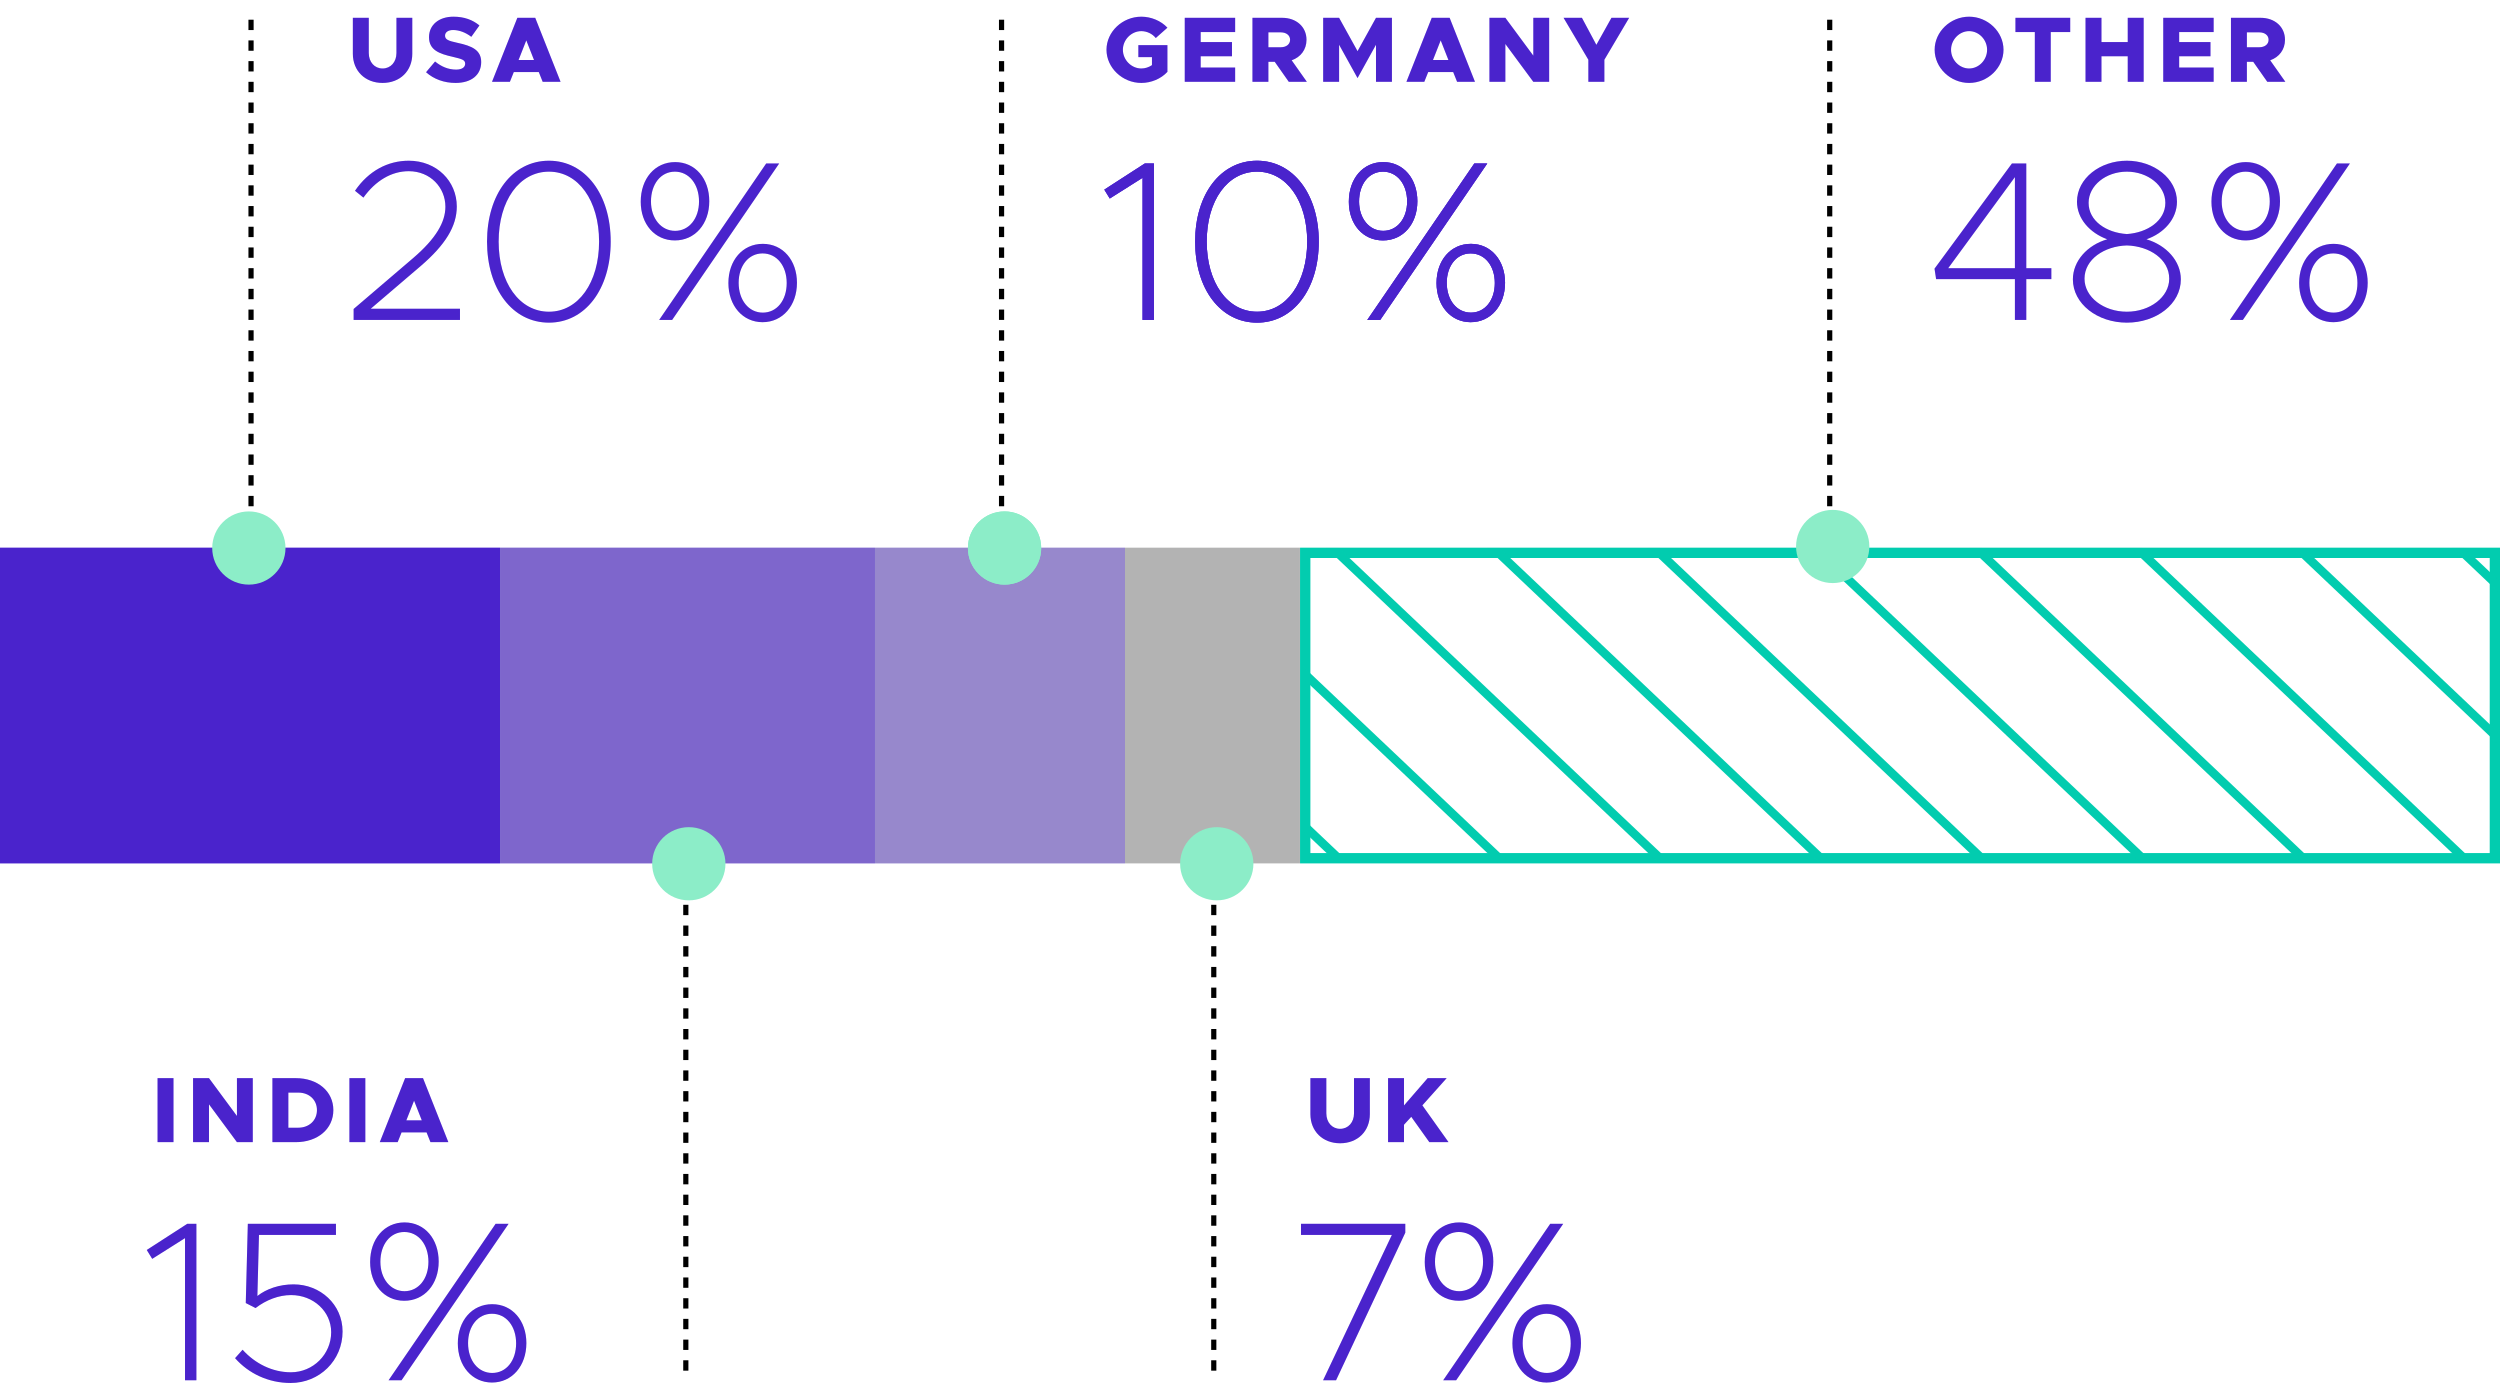 <svg width="483" height="268" viewBox="0 0 483 268" fill="none" xmlns="http://www.w3.org/2000/svg">
<g clip-path="url(#clip0_1610_18754)">
<path d="M252.168 165.807V106.807H482.015V165.807H252.168Z" stroke="#02CCAF" stroke-width="2"/>
<path d="M251.153 105.807H217.349V166.807H251.153V105.807Z" fill="black" fill-opacity="0.3"/>
<path d="M217.349 105.807H169.048V166.807H217.349V105.807Z" fill="#5C2CFF" fill-opacity="0.4"/>
<path d="M217.349 105.807H169.048V166.807H217.349V105.807Z" fill="black" fill-opacity="0.2"/>
<path d="M169.048 105.807H96.603V166.807H169.048V105.807Z" fill="#5C2CFF" fill-opacity="0.6"/>
<path d="M169.048 105.807H96.603V166.807H169.048V105.807Z" fill="black" fill-opacity="0.2"/>
<path d="M96.603 105.807H0V166.807H96.603V105.807Z" fill="#5C2CFF"/>
<path d="M96.603 105.807H0V166.807H96.603V105.807Z" fill="black" fill-opacity="0.2"/>
<mask id="mask0_1610_18754" style="mask-type:alpha" maskUnits="userSpaceOnUse" x="252" y="106" width="231" height="61">
<path d="M482.275 106.633H252V166.008H482.275V106.633Z" fill="#02CCAF"/>
</mask>
<g mask="url(#mask0_1610_18754)">
<path fill-rule="evenodd" clip-rule="evenodd" d="M789.523 993.91L-159.756 94.396L-158.536 93.239L790.743 992.753L789.523 993.91Z" fill="#02CCAF"/>
<path fill-rule="evenodd" clip-rule="evenodd" d="M292.447 993.91L-656.832 94.396L-655.612 93.239L293.667 992.753L292.447 993.91Z" fill="#02CCAF"/>
<path fill-rule="evenodd" clip-rule="evenodd" d="M1286.6 993.91L337.321 94.396L338.542 93.239L1287.82 992.753L1286.6 993.91Z" fill="#02CCAF"/>
<path fill-rule="evenodd" clip-rule="evenodd" d="M1038.06 993.91L88.784 94.396L90.004 93.239L1039.28 992.753L1038.06 993.91Z" fill="#02CCAF"/>
<path fill-rule="evenodd" clip-rule="evenodd" d="M540.984 993.91L-408.295 94.396L-407.074 93.239L542.205 992.754L540.984 993.91Z" fill="#02CCAF"/>
<path fill-rule="evenodd" clip-rule="evenodd" d="M913.793 993.91L-35.486 94.396L-34.266 93.239L915.014 992.753L913.793 993.91Z" fill="#02CCAF"/>
<path fill-rule="evenodd" clip-rule="evenodd" d="M416.716 993.91L-532.563 94.396L-531.343 93.239L417.936 992.754L416.716 993.91Z" fill="#02CCAF"/>
<path fill-rule="evenodd" clip-rule="evenodd" d="M1410.87 993.91L461.59 94.396L462.811 93.239L1412.09 992.753L1410.87 993.91Z" fill="#02CCAF"/>
<path fill-rule="evenodd" clip-rule="evenodd" d="M1162.33 993.91L213.051 94.396L214.272 93.239L1163.55 992.754L1162.33 993.91Z" fill="#02CCAF"/>
<path fill-rule="evenodd" clip-rule="evenodd" d="M665.254 993.91L-284.025 94.396L-282.804 93.239L666.475 992.753L665.254 993.91Z" fill="#02CCAF"/>
<path fill-rule="evenodd" clip-rule="evenodd" d="M851.66 993.91L-97.62 94.396L-96.399 93.239L852.88 992.753L851.66 993.91Z" fill="#02CCAF"/>
<path fill-rule="evenodd" clip-rule="evenodd" d="M354.581 993.91L-594.698 94.396L-593.478 93.239L355.801 992.754L354.581 993.91Z" fill="#02CCAF"/>
<path fill-rule="evenodd" clip-rule="evenodd" d="M1348.73 993.91L399.455 94.396L400.676 93.239L1349.95 992.753L1348.73 993.91Z" fill="#02CCAF"/>
<path fill-rule="evenodd" clip-rule="evenodd" d="M1100.2 993.91L150.918 94.396L152.138 93.239L1101.42 992.753L1100.2 993.91Z" fill="#02CCAF"/>
<path fill-rule="evenodd" clip-rule="evenodd" d="M603.119 993.91L-346.16 94.396L-344.939 93.239L604.34 992.753L603.119 993.91Z" fill="#02CCAF"/>
<path fill-rule="evenodd" clip-rule="evenodd" d="M975.927 993.91L26.648 94.396L27.868 93.239L977.147 992.753L975.927 993.91Z" fill="#02CCAF"/>
<path fill-rule="evenodd" clip-rule="evenodd" d="M478.851 993.91L-470.428 94.396L-469.208 93.239L480.071 992.753L478.851 993.91Z" fill="#02CCAF"/>
<path fill-rule="evenodd" clip-rule="evenodd" d="M1224.47 993.91L275.186 94.396L276.407 93.239L1225.69 992.753L1224.47 993.91Z" fill="#02CCAF"/>
<path fill-rule="evenodd" clip-rule="evenodd" d="M727.389 993.91L-221.89 94.396L-220.669 93.239L728.61 992.753L727.389 993.91Z" fill="#02CCAF"/>
<path fill-rule="evenodd" clip-rule="evenodd" d="M820.591 993.91L-128.688 94.396L-127.467 93.239L821.812 992.753L820.591 993.91Z" fill="#02CCAF"/>
<path fill-rule="evenodd" clip-rule="evenodd" d="M323.514 993.91L-625.765 94.396L-624.545 93.239L324.734 992.753L323.514 993.91Z" fill="#02CCAF"/>
<path fill-rule="evenodd" clip-rule="evenodd" d="M1317.67 993.91L368.388 94.396L369.609 93.239L1318.89 992.754L1317.67 993.91Z" fill="#02CCAF"/>
<path fill-rule="evenodd" clip-rule="evenodd" d="M1069.13 993.91L119.85 94.396L121.07 93.239L1070.35 992.753L1069.13 993.91Z" fill="#02CCAF"/>
<path fill-rule="evenodd" clip-rule="evenodd" d="M572.053 993.91L-377.227 94.396L-376.006 93.239L573.273 992.754L572.053 993.91Z" fill="#02CCAF"/>
<path fill-rule="evenodd" clip-rule="evenodd" d="M944.862 993.91L-4.418 94.396L-3.197 93.239L946.082 992.753L944.862 993.91Z" fill="#02CCAF"/>
<path fill-rule="evenodd" clip-rule="evenodd" d="M447.783 993.91L-501.497 94.396L-500.276 93.239L449.003 992.753L447.783 993.91Z" fill="#02CCAF"/>
<path fill-rule="evenodd" clip-rule="evenodd" d="M1193.4 993.91L244.12 94.396L245.34 93.239L1194.62 992.754L1193.4 993.91Z" fill="#02CCAF"/>
<path fill-rule="evenodd" clip-rule="evenodd" d="M696.321 993.91L-252.958 94.396L-251.737 93.239L697.542 992.753L696.321 993.91Z" fill="#02CCAF"/>
<path fill-rule="evenodd" clip-rule="evenodd" d="M882.725 993.91L-66.554 94.396L-65.334 93.239L883.945 992.754L882.725 993.91Z" fill="#02CCAF"/>
<path fill-rule="evenodd" clip-rule="evenodd" d="M385.649 993.91L-563.63 94.396L-562.41 93.239L386.869 992.754L385.649 993.91Z" fill="#02CCAF"/>
<path fill-rule="evenodd" clip-rule="evenodd" d="M1379.8 993.91L430.523 94.396L431.744 93.239L1381.02 992.753L1379.8 993.91Z" fill="#02CCAF"/>
<path fill-rule="evenodd" clip-rule="evenodd" d="M1131.27 993.91L181.986 94.396L183.206 93.239L1132.49 992.753L1131.27 993.91Z" fill="#02CCAF"/>
<path fill-rule="evenodd" clip-rule="evenodd" d="M634.186 993.91L-315.093 94.396L-313.872 93.239L635.407 992.753L634.186 993.91Z" fill="#02CCAF"/>
<path fill-rule="evenodd" clip-rule="evenodd" d="M1006.99 993.91L57.716 94.396L58.936 93.239L1008.22 992.754L1006.99 993.91Z" fill="#02CCAF"/>
<path fill-rule="evenodd" clip-rule="evenodd" d="M509.917 993.91L-439.362 94.396L-438.141 93.239L511.138 992.754L509.917 993.91Z" fill="#02CCAF"/>
<path fill-rule="evenodd" clip-rule="evenodd" d="M261.379 993.91L-687.9 94.396L-686.68 93.239L262.599 992.754L261.379 993.91Z" fill="#02CCAF"/>
<path fill-rule="evenodd" clip-rule="evenodd" d="M1255.53 993.91L306.253 94.396L307.474 93.239L1256.75 992.753L1255.53 993.91Z" fill="#02CCAF"/>
<path fill-rule="evenodd" clip-rule="evenodd" d="M758.458 993.91L-190.821 94.396L-189.601 93.239L759.678 992.753L758.458 993.91Z" fill="#02CCAF"/>
</g>
</g>
<path d="M68.32 61.807H88.868V59.651H71.62L81.3 51.379C86.052 47.287 88.252 43.723 88.252 39.895C88.252 35.011 84.38 31.051 78.968 31.051C74.964 31.051 71.224 32.987 68.584 36.859L70.212 38.179C72.544 34.923 75.624 33.075 78.968 33.075C83.148 33.075 86.052 36.243 86.052 39.939C86.052 42.931 84.204 46.099 79.848 49.839L68.32 59.695V61.807ZM106.062 62.335C113.058 62.335 117.986 55.867 117.986 46.671C117.986 37.519 113.058 31.051 106.062 31.051C99.022 31.051 94.094 37.519 94.094 46.671C94.094 55.867 99.022 62.335 106.062 62.335ZM106.062 60.223C100.342 60.223 96.338 54.591 96.338 46.671C96.338 38.751 100.342 33.163 106.062 33.163C111.738 33.163 115.742 38.751 115.742 46.671C115.742 54.591 111.738 60.223 106.062 60.223ZM130.388 46.451C134.26 46.451 137.032 43.283 137.032 38.883C137.032 34.527 134.348 31.315 130.432 31.315C126.516 31.315 123.788 34.527 123.788 38.971C123.788 43.283 126.472 46.451 130.388 46.451ZM127.352 61.807H129.86L150.54 31.579H148.032L127.352 61.807ZM130.432 44.603C127.748 44.603 125.768 42.227 125.768 38.927C125.768 35.583 127.66 33.163 130.388 33.163C133.116 33.163 135.052 35.583 135.052 38.927C135.052 42.227 133.116 44.603 130.432 44.603ZM147.328 62.247C151.2 62.247 153.972 59.035 153.972 54.635C153.972 50.323 151.288 47.111 147.372 47.111C143.456 47.111 140.728 50.323 140.728 54.679C140.728 59.079 143.5 62.247 147.328 62.247ZM147.372 60.399C144.644 60.399 142.708 57.979 142.708 54.635C142.708 51.379 144.6 48.959 147.328 48.959C150.056 48.959 151.992 51.335 151.992 54.679C151.992 58.023 150.1 60.399 147.372 60.399Z" fill="#5C2CFF"/>
<path d="M68.32 61.807H88.868V59.651H71.62L81.3 51.379C86.052 47.287 88.252 43.723 88.252 39.895C88.252 35.011 84.38 31.051 78.968 31.051C74.964 31.051 71.224 32.987 68.584 36.859L70.212 38.179C72.544 34.923 75.624 33.075 78.968 33.075C83.148 33.075 86.052 36.243 86.052 39.939C86.052 42.931 84.204 46.099 79.848 49.839L68.32 59.695V61.807ZM106.062 62.335C113.058 62.335 117.986 55.867 117.986 46.671C117.986 37.519 113.058 31.051 106.062 31.051C99.022 31.051 94.094 37.519 94.094 46.671C94.094 55.867 99.022 62.335 106.062 62.335ZM106.062 60.223C100.342 60.223 96.338 54.591 96.338 46.671C96.338 38.751 100.342 33.163 106.062 33.163C111.738 33.163 115.742 38.751 115.742 46.671C115.742 54.591 111.738 60.223 106.062 60.223ZM130.388 46.451C134.26 46.451 137.032 43.283 137.032 38.883C137.032 34.527 134.348 31.315 130.432 31.315C126.516 31.315 123.788 34.527 123.788 38.971C123.788 43.283 126.472 46.451 130.388 46.451ZM127.352 61.807H129.86L150.54 31.579H148.032L127.352 61.807ZM130.432 44.603C127.748 44.603 125.768 42.227 125.768 38.927C125.768 35.583 127.66 33.163 130.388 33.163C133.116 33.163 135.052 35.583 135.052 38.927C135.052 42.227 133.116 44.603 130.432 44.603ZM147.328 62.247C151.2 62.247 153.972 59.035 153.972 54.635C153.972 50.323 151.288 47.111 147.372 47.111C143.456 47.111 140.728 50.323 140.728 54.679C140.728 59.079 143.5 62.247 147.328 62.247ZM147.372 60.399C144.644 60.399 142.708 57.979 142.708 54.635C142.708 51.379 144.6 48.959 147.328 48.959C150.056 48.959 151.992 51.335 151.992 54.679C151.992 58.023 150.1 60.399 147.372 60.399Z" fill="black" fill-opacity="0.2"/>
<path d="M220.744 61.807H222.944V31.579H221.184L213.352 36.639L214.408 38.355L220.744 34.351V61.807ZM242.867 62.335C249.863 62.335 254.791 55.867 254.791 46.671C254.791 37.519 249.863 31.051 242.867 31.051C235.827 31.051 230.899 37.519 230.899 46.671C230.899 55.867 235.827 62.335 242.867 62.335ZM242.867 60.223C237.147 60.223 233.143 54.591 233.143 46.671C233.143 38.751 237.147 33.163 242.867 33.163C248.543 33.163 252.547 38.751 252.547 46.671C252.547 54.591 248.543 60.223 242.867 60.223ZM267.193 46.451C271.065 46.451 273.837 43.283 273.837 38.883C273.837 34.527 271.153 31.315 267.237 31.315C263.321 31.315 260.593 34.527 260.593 38.971C260.593 43.283 263.277 46.451 267.193 46.451ZM264.157 61.807H266.665L287.345 31.579H284.837L264.157 61.807ZM267.237 44.603C264.553 44.603 262.573 42.227 262.573 38.927C262.573 35.583 264.465 33.163 267.193 33.163C269.921 33.163 271.857 35.583 271.857 38.927C271.857 42.227 269.921 44.603 267.237 44.603ZM284.133 62.247C288.005 62.247 290.777 59.035 290.777 54.635C290.777 50.323 288.093 47.111 284.177 47.111C280.261 47.111 277.533 50.323 277.533 54.679C277.533 59.079 280.305 62.247 284.133 62.247ZM284.177 60.399C281.449 60.399 279.513 57.979 279.513 54.635C279.513 51.379 281.405 48.959 284.133 48.959C286.861 48.959 288.797 51.335 288.797 54.679C288.797 58.023 286.905 60.399 284.177 60.399Z" fill="#5C2CFF"/>
<path d="M220.744 61.807H222.944V31.579H221.184L213.352 36.639L214.408 38.355L220.744 34.351V61.807ZM242.867 62.335C249.863 62.335 254.791 55.867 254.791 46.671C254.791 37.519 249.863 31.051 242.867 31.051C235.827 31.051 230.899 37.519 230.899 46.671C230.899 55.867 235.827 62.335 242.867 62.335ZM242.867 60.223C237.147 60.223 233.143 54.591 233.143 46.671C233.143 38.751 237.147 33.163 242.867 33.163C248.543 33.163 252.547 38.751 252.547 46.671C252.547 54.591 248.543 60.223 242.867 60.223ZM267.193 46.451C271.065 46.451 273.837 43.283 273.837 38.883C273.837 34.527 271.153 31.315 267.237 31.315C263.321 31.315 260.593 34.527 260.593 38.971C260.593 43.283 263.277 46.451 267.193 46.451ZM264.157 61.807H266.665L287.345 31.579H284.837L264.157 61.807ZM267.237 44.603C264.553 44.603 262.573 42.227 262.573 38.927C262.573 35.583 264.465 33.163 267.193 33.163C269.921 33.163 271.857 35.583 271.857 38.927C271.857 42.227 269.921 44.603 267.237 44.603ZM284.133 62.247C288.005 62.247 290.777 59.035 290.777 54.635C290.777 50.323 288.093 47.111 284.177 47.111C280.261 47.111 277.533 50.323 277.533 54.679C277.533 59.079 280.305 62.247 284.133 62.247ZM284.177 60.399C281.449 60.399 279.513 57.979 279.513 54.635C279.513 51.379 281.405 48.959 284.133 48.959C286.861 48.959 288.797 51.335 288.797 54.679C288.797 58.023 286.905 60.399 284.177 60.399Z" fill="black" fill-opacity="0.2"/>
<path d="M220.744 61.807H222.944V31.579H221.184L213.352 36.639L214.408 38.355L220.744 34.351V61.807ZM242.867 62.335C249.863 62.335 254.791 55.867 254.791 46.671C254.791 37.519 249.863 31.051 242.867 31.051C235.827 31.051 230.899 37.519 230.899 46.671C230.899 55.867 235.827 62.335 242.867 62.335ZM242.867 60.223C237.147 60.223 233.143 54.591 233.143 46.671C233.143 38.751 237.147 33.163 242.867 33.163C248.543 33.163 252.547 38.751 252.547 46.671C252.547 54.591 248.543 60.223 242.867 60.223ZM267.193 46.451C271.065 46.451 273.837 43.283 273.837 38.883C273.837 34.527 271.153 31.315 267.237 31.315C263.321 31.315 260.593 34.527 260.593 38.971C260.593 43.283 263.277 46.451 267.193 46.451ZM264.157 61.807H266.665L287.345 31.579H284.837L264.157 61.807ZM267.237 44.603C264.553 44.603 262.573 42.227 262.573 38.927C262.573 35.583 264.465 33.163 267.193 33.163C269.921 33.163 271.857 35.583 271.857 38.927C271.857 42.227 269.921 44.603 267.237 44.603ZM284.133 62.247C288.005 62.247 290.777 59.035 290.777 54.635C290.777 50.323 288.093 47.111 284.177 47.111C280.261 47.111 277.533 50.323 277.533 54.679C277.533 59.079 280.305 62.247 284.133 62.247ZM284.177 60.399C281.449 60.399 279.513 57.979 279.513 54.635C279.513 51.379 281.405 48.959 284.133 48.959C286.861 48.959 288.797 51.335 288.797 54.679C288.797 58.023 286.905 60.399 284.177 60.399Z" fill="#5C2CFF"/>
<path d="M220.744 61.807H222.944V31.579H221.184L213.352 36.639L214.408 38.355L220.744 34.351V61.807ZM242.867 62.335C249.863 62.335 254.791 55.867 254.791 46.671C254.791 37.519 249.863 31.051 242.867 31.051C235.827 31.051 230.899 37.519 230.899 46.671C230.899 55.867 235.827 62.335 242.867 62.335ZM242.867 60.223C237.147 60.223 233.143 54.591 233.143 46.671C233.143 38.751 237.147 33.163 242.867 33.163C248.543 33.163 252.547 38.751 252.547 46.671C252.547 54.591 248.543 60.223 242.867 60.223ZM267.193 46.451C271.065 46.451 273.837 43.283 273.837 38.883C273.837 34.527 271.153 31.315 267.237 31.315C263.321 31.315 260.593 34.527 260.593 38.971C260.593 43.283 263.277 46.451 267.193 46.451ZM264.157 61.807H266.665L287.345 31.579H284.837L264.157 61.807ZM267.237 44.603C264.553 44.603 262.573 42.227 262.573 38.927C262.573 35.583 264.465 33.163 267.193 33.163C269.921 33.163 271.857 35.583 271.857 38.927C271.857 42.227 269.921 44.603 267.237 44.603ZM284.133 62.247C288.005 62.247 290.777 59.035 290.777 54.635C290.777 50.323 288.093 47.111 284.177 47.111C280.261 47.111 277.533 50.323 277.533 54.679C277.533 59.079 280.305 62.247 284.133 62.247ZM284.177 60.399C281.449 60.399 279.513 57.979 279.513 54.635C279.513 51.379 281.405 48.959 284.133 48.959C286.861 48.959 288.797 51.335 288.797 54.679C288.797 58.023 286.905 60.399 284.177 60.399Z" fill="black" fill-opacity="0.2"/>
<path d="M389.28 61.807H391.48V53.931H396.32V51.819H391.48V31.579H388.708L373.748 51.907L374.056 53.931H389.28V61.807ZM376.388 51.819L389.28 34.219V51.819H376.388ZM410.91 62.335C416.63 62.335 421.338 58.727 421.338 53.975C421.338 50.411 418.522 47.375 414.694 46.231C418.038 45.087 420.59 42.315 420.59 38.971C420.59 34.483 416.102 31.051 410.91 31.051C405.762 31.051 401.274 34.439 401.274 38.971C401.274 42.227 403.738 44.999 407.126 46.231C403.298 47.331 400.482 50.411 400.482 53.975C400.482 58.683 405.19 62.335 410.91 62.335ZM410.91 45.219C406.906 44.955 403.518 42.667 403.518 39.191C403.518 35.847 406.862 33.163 410.91 33.163C414.958 33.163 418.346 35.847 418.346 39.191C418.346 42.623 414.914 44.955 410.91 45.219ZM410.91 60.223C406.422 60.223 402.726 57.407 402.726 53.843C402.726 50.103 406.554 47.551 410.91 47.419C415.31 47.551 419.094 50.103 419.094 53.843C419.094 57.407 415.354 60.223 410.91 60.223ZM433.853 46.451C437.725 46.451 440.497 43.283 440.497 38.883C440.497 34.527 437.813 31.315 433.897 31.315C429.981 31.315 427.253 34.527 427.253 38.971C427.253 43.283 429.937 46.451 433.853 46.451ZM430.817 61.807H433.325L454.005 31.579H451.497L430.817 61.807ZM433.897 44.603C431.213 44.603 429.233 42.227 429.233 38.927C429.233 35.583 431.125 33.163 433.853 33.163C436.581 33.163 438.517 35.583 438.517 38.927C438.517 42.227 436.581 44.603 433.897 44.603ZM450.793 62.247C454.665 62.247 457.437 59.035 457.437 54.635C457.437 50.323 454.753 47.111 450.837 47.111C446.921 47.111 444.193 50.323 444.193 54.679C444.193 59.079 446.965 62.247 450.793 62.247ZM450.837 60.399C448.109 60.399 446.173 57.979 446.173 54.635C446.173 51.379 448.065 48.959 450.793 48.959C453.521 48.959 455.457 51.335 455.457 54.679C455.457 58.023 453.565 60.399 450.837 60.399Z" fill="#5C2CFF"/>
<path d="M389.28 61.807H391.48V53.931H396.32V51.819H391.48V31.579H388.708L373.748 51.907L374.056 53.931H389.28V61.807ZM376.388 51.819L389.28 34.219V51.819H376.388ZM410.91 62.335C416.63 62.335 421.338 58.727 421.338 53.975C421.338 50.411 418.522 47.375 414.694 46.231C418.038 45.087 420.59 42.315 420.59 38.971C420.59 34.483 416.102 31.051 410.91 31.051C405.762 31.051 401.274 34.439 401.274 38.971C401.274 42.227 403.738 44.999 407.126 46.231C403.298 47.331 400.482 50.411 400.482 53.975C400.482 58.683 405.19 62.335 410.91 62.335ZM410.91 45.219C406.906 44.955 403.518 42.667 403.518 39.191C403.518 35.847 406.862 33.163 410.91 33.163C414.958 33.163 418.346 35.847 418.346 39.191C418.346 42.623 414.914 44.955 410.91 45.219ZM410.91 60.223C406.422 60.223 402.726 57.407 402.726 53.843C402.726 50.103 406.554 47.551 410.91 47.419C415.31 47.551 419.094 50.103 419.094 53.843C419.094 57.407 415.354 60.223 410.91 60.223ZM433.853 46.451C437.725 46.451 440.497 43.283 440.497 38.883C440.497 34.527 437.813 31.315 433.897 31.315C429.981 31.315 427.253 34.527 427.253 38.971C427.253 43.283 429.937 46.451 433.853 46.451ZM430.817 61.807H433.325L454.005 31.579H451.497L430.817 61.807ZM433.897 44.603C431.213 44.603 429.233 42.227 429.233 38.927C429.233 35.583 431.125 33.163 433.853 33.163C436.581 33.163 438.517 35.583 438.517 38.927C438.517 42.227 436.581 44.603 433.897 44.603ZM450.793 62.247C454.665 62.247 457.437 59.035 457.437 54.635C457.437 50.323 454.753 47.111 450.837 47.111C446.921 47.111 444.193 50.323 444.193 54.679C444.193 59.079 446.965 62.247 450.793 62.247ZM450.837 60.399C448.109 60.399 446.173 57.979 446.173 54.635C446.173 51.379 448.065 48.959 450.793 48.959C453.521 48.959 455.457 51.335 455.457 54.679C455.457 58.023 453.565 60.399 450.837 60.399Z" fill="black" fill-opacity="0.2"/>
<path d="M35.744 266.664H37.944V236.436H36.184L28.352 241.496L29.408 243.212L35.744 239.208V266.664ZM56.151 267.192C61.739 267.192 66.183 262.836 66.183 257.248C66.183 252.012 61.871 248.14 56.723 248.14C53.951 248.14 51.443 249.02 49.727 250.384L50.035 238.592H64.907V236.436H47.879L47.483 251.748L49.375 252.716C51.443 251.132 53.863 250.208 56.239 250.208C60.551 250.208 63.983 253.376 63.983 257.38C63.983 261.648 60.507 265.124 56.195 265.124C52.631 265.124 49.287 263.452 46.867 260.768L45.415 262.396C48.011 265.344 51.839 267.192 56.151 267.192ZM78.111 251.308C81.983 251.308 84.754 248.14 84.754 243.74C84.754 239.384 82.07 236.172 78.154 236.172C74.239 236.172 71.51 239.384 71.51 243.828C71.51 248.14 74.195 251.308 78.111 251.308ZM75.075 266.664H77.582L98.263 236.436H95.754L75.075 266.664ZM78.154 249.46C75.471 249.46 73.49 247.084 73.49 243.784C73.49 240.44 75.382 238.02 78.111 238.02C80.838 238.02 82.775 240.44 82.775 243.784C82.775 247.084 80.838 249.46 78.154 249.46ZM95.05 267.104C98.922 267.104 101.695 263.892 101.695 259.492C101.695 255.18 99.01 251.968 95.094 251.968C91.178 251.968 88.451 255.18 88.451 259.536C88.451 263.936 91.222 267.104 95.05 267.104ZM95.094 265.256C92.367 265.256 90.43 262.836 90.43 259.492C90.43 256.236 92.323 253.816 95.05 253.816C97.778 253.816 99.715 256.192 99.715 259.536C99.715 262.88 97.823 265.256 95.094 265.256Z" fill="#5C2CFF"/>
<path d="M35.744 266.664H37.944V236.436H36.184L28.352 241.496L29.408 243.212L35.744 239.208V266.664ZM56.151 267.192C61.739 267.192 66.183 262.836 66.183 257.248C66.183 252.012 61.871 248.14 56.723 248.14C53.951 248.14 51.443 249.02 49.727 250.384L50.035 238.592H64.907V236.436H47.879L47.483 251.748L49.375 252.716C51.443 251.132 53.863 250.208 56.239 250.208C60.551 250.208 63.983 253.376 63.983 257.38C63.983 261.648 60.507 265.124 56.195 265.124C52.631 265.124 49.287 263.452 46.867 260.768L45.415 262.396C48.011 265.344 51.839 267.192 56.151 267.192ZM78.111 251.308C81.983 251.308 84.754 248.14 84.754 243.74C84.754 239.384 82.07 236.172 78.154 236.172C74.239 236.172 71.51 239.384 71.51 243.828C71.51 248.14 74.195 251.308 78.111 251.308ZM75.075 266.664H77.582L98.263 236.436H95.754L75.075 266.664ZM78.154 249.46C75.471 249.46 73.49 247.084 73.49 243.784C73.49 240.44 75.382 238.02 78.111 238.02C80.838 238.02 82.775 240.44 82.775 243.784C82.775 247.084 80.838 249.46 78.154 249.46ZM95.05 267.104C98.922 267.104 101.695 263.892 101.695 259.492C101.695 255.18 99.01 251.968 95.094 251.968C91.178 251.968 88.451 255.18 88.451 259.536C88.451 263.936 91.222 267.104 95.05 267.104ZM95.094 265.256C92.367 265.256 90.43 262.836 90.43 259.492C90.43 256.236 92.323 253.816 95.05 253.816C97.778 253.816 99.715 256.192 99.715 259.536C99.715 262.88 97.823 265.256 95.094 265.256Z" fill="black" fill-opacity="0.2"/>
<path d="M255.62 266.664H258.128L271.504 238.152V236.436H251.352V238.592H268.908L255.62 266.664ZM281.861 251.308C285.733 251.308 288.505 248.14 288.505 243.74C288.505 239.384 285.821 236.172 281.905 236.172C277.989 236.172 275.261 239.384 275.261 243.828C275.261 248.14 277.945 251.308 281.861 251.308ZM278.825 266.664H281.333L302.013 236.436H299.505L278.825 266.664ZM281.905 249.46C279.221 249.46 277.241 247.084 277.241 243.784C277.241 240.44 279.133 238.02 281.861 238.02C284.589 238.02 286.525 240.44 286.525 243.784C286.525 247.084 284.589 249.46 281.905 249.46ZM298.801 267.104C302.673 267.104 305.445 263.892 305.445 259.492C305.445 255.18 302.761 251.968 298.845 251.968C294.928 251.968 292.201 255.18 292.201 259.536C292.201 263.936 294.973 267.104 298.801 267.104ZM298.845 265.256C296.117 265.256 294.181 262.836 294.181 259.492C294.181 256.236 296.073 253.816 298.801 253.816C301.529 253.816 303.465 256.192 303.465 259.536C303.465 262.88 301.573 265.256 298.845 265.256Z" fill="#5C2CFF"/>
<path d="M255.62 266.664H258.128L271.504 238.152V236.436H251.352V238.592H268.908L255.62 266.664ZM281.861 251.308C285.733 251.308 288.505 248.14 288.505 243.74C288.505 239.384 285.821 236.172 281.905 236.172C277.989 236.172 275.261 239.384 275.261 243.828C275.261 248.14 277.945 251.308 281.861 251.308ZM278.825 266.664H281.333L302.013 236.436H299.505L278.825 266.664ZM281.905 249.46C279.221 249.46 277.241 247.084 277.241 243.784C277.241 240.44 279.133 238.02 281.861 238.02C284.589 238.02 286.525 240.44 286.525 243.784C286.525 247.084 284.589 249.46 281.905 249.46ZM298.801 267.104C302.673 267.104 305.445 263.892 305.445 259.492C305.445 255.18 302.761 251.968 298.845 251.968C294.928 251.968 292.201 255.18 292.201 259.536C292.201 263.936 294.973 267.104 298.801 267.104ZM298.845 265.256C296.117 265.256 294.181 262.836 294.181 259.492C294.181 256.236 296.073 253.816 298.801 253.816C301.529 253.816 303.465 256.192 303.465 259.536C303.465 262.88 301.573 265.256 298.845 265.256Z" fill="black" fill-opacity="0.2"/>
<path d="M73.912 16.023C77.296 16.023 79.654 13.701 79.654 10.389V3.441H76.594V10.245C76.594 11.991 75.478 13.233 73.912 13.233C72.364 13.233 71.248 11.991 71.248 10.245V3.441H68.17V10.389C68.17 13.701 70.546 16.023 73.912 16.023ZM88.016 16.023C91.076 16.023 92.966 14.475 92.966 11.991C92.966 9.669 91.184 8.877 88.412 8.283C86.576 7.887 85.982 7.635 85.982 6.879C85.982 6.267 86.54 5.799 87.53 5.799C88.682 5.799 89.924 6.249 91.058 7.113L92.624 4.917C91.31 3.837 89.69 3.225 87.602 3.225C84.794 3.225 82.886 4.809 82.886 7.185C82.886 9.669 84.848 10.389 87.494 10.983C89.294 11.415 89.87 11.577 89.87 12.315C89.87 12.981 89.276 13.449 88.124 13.449C86.612 13.449 85.262 12.873 84.056 11.883L82.31 13.953C83.822 15.303 85.82 16.023 88.016 16.023ZM104.847 15.807H108.303L103.407 3.441H99.951L95.055 15.807H98.511L99.267 13.917H104.091L104.847 15.807ZM100.185 11.595L101.679 7.797L103.173 11.595H100.185Z" fill="#5C2CFF"/>
<path d="M73.912 16.023C77.296 16.023 79.654 13.701 79.654 10.389V3.441H76.594V10.245C76.594 11.991 75.478 13.233 73.912 13.233C72.364 13.233 71.248 11.991 71.248 10.245V3.441H68.17V10.389C68.17 13.701 70.546 16.023 73.912 16.023ZM88.016 16.023C91.076 16.023 92.966 14.475 92.966 11.991C92.966 9.669 91.184 8.877 88.412 8.283C86.576 7.887 85.982 7.635 85.982 6.879C85.982 6.267 86.54 5.799 87.53 5.799C88.682 5.799 89.924 6.249 91.058 7.113L92.624 4.917C91.31 3.837 89.69 3.225 87.602 3.225C84.794 3.225 82.886 4.809 82.886 7.185C82.886 9.669 84.848 10.389 87.494 10.983C89.294 11.415 89.87 11.577 89.87 12.315C89.87 12.981 89.276 13.449 88.124 13.449C86.612 13.449 85.262 12.873 84.056 11.883L82.31 13.953C83.822 15.303 85.82 16.023 88.016 16.023ZM104.847 15.807H108.303L103.407 3.441H99.951L95.055 15.807H98.511L99.267 13.917H104.091L104.847 15.807ZM100.185 11.595L101.679 7.797L103.173 11.595H100.185Z" fill="black" fill-opacity="0.2"/>
<path d="M219.93 11.037H222.558V12.585C221.946 12.999 221.226 13.233 220.506 13.233C218.58 13.233 216.942 11.577 216.942 9.615C216.942 7.671 218.58 6.015 220.506 6.015C221.568 6.015 222.63 6.519 223.296 7.347L225.546 5.349C224.304 4.017 222.396 3.225 220.506 3.225C216.852 3.225 213.774 6.141 213.774 9.615C213.774 13.089 216.852 16.023 220.506 16.023C222.396 16.023 224.304 15.231 225.546 13.881V8.715H219.93V11.037ZM238.631 6.195V3.441H228.893V15.807H238.631V13.053H231.971V10.875H238.019V8.121H231.971V6.195H238.631ZM252.486 15.807L249.552 11.649C251.298 11.037 252.414 9.579 252.414 7.689C252.414 5.187 250.452 3.441 247.716 3.441H241.974V15.807H245.052V11.937H246.276L248.994 15.807H252.486ZM245.052 6.249H247.446C248.508 6.249 249.246 6.825 249.246 7.689C249.246 8.553 248.508 9.129 247.446 9.129H245.052V6.249ZM255.636 15.807H258.714V8.643L262.278 15.087L265.842 8.643V15.807H268.92V3.441H265.842L262.278 9.885L258.714 3.441H255.636V15.807ZM281.51 15.807H284.966L280.07 3.441H276.614L271.718 15.807H275.174L275.93 13.917H280.754L281.51 15.807ZM276.848 11.595L278.342 7.797L279.836 11.595H276.848ZM287.758 15.807H290.836V8.499L296.236 15.807H299.296V3.441H296.236V10.749L290.836 3.441H287.758V15.807ZM306.87 15.807H309.966V11.541L314.754 3.441H311.334L308.418 8.661L305.628 3.441H302.082L306.87 11.541V15.807Z" fill="#5C2CFF"/>
<path d="M219.93 11.037H222.558V12.585C221.946 12.999 221.226 13.233 220.506 13.233C218.58 13.233 216.942 11.577 216.942 9.615C216.942 7.671 218.58 6.015 220.506 6.015C221.568 6.015 222.63 6.519 223.296 7.347L225.546 5.349C224.304 4.017 222.396 3.225 220.506 3.225C216.852 3.225 213.774 6.141 213.774 9.615C213.774 13.089 216.852 16.023 220.506 16.023C222.396 16.023 224.304 15.231 225.546 13.881V8.715H219.93V11.037ZM238.631 6.195V3.441H228.893V15.807H238.631V13.053H231.971V10.875H238.019V8.121H231.971V6.195H238.631ZM252.486 15.807L249.552 11.649C251.298 11.037 252.414 9.579 252.414 7.689C252.414 5.187 250.452 3.441 247.716 3.441H241.974V15.807H245.052V11.937H246.276L248.994 15.807H252.486ZM245.052 6.249H247.446C248.508 6.249 249.246 6.825 249.246 7.689C249.246 8.553 248.508 9.129 247.446 9.129H245.052V6.249ZM255.636 15.807H258.714V8.643L262.278 15.087L265.842 8.643V15.807H268.92V3.441H265.842L262.278 9.885L258.714 3.441H255.636V15.807ZM281.51 15.807H284.966L280.07 3.441H276.614L271.718 15.807H275.174L275.93 13.917H280.754L281.51 15.807ZM276.848 11.595L278.342 7.797L279.836 11.595H276.848ZM287.758 15.807H290.836V8.499L296.236 15.807H299.296V3.441H296.236V10.749L290.836 3.441H287.758V15.807ZM306.87 15.807H309.966V11.541L314.754 3.441H311.334L308.418 8.661L305.628 3.441H302.082L306.87 11.541V15.807Z" fill="black" fill-opacity="0.2"/>
<path d="M380.434 16.023C384.034 16.023 387.076 13.089 387.076 9.615C387.076 6.141 384.034 3.225 380.434 3.225C376.816 3.225 373.774 6.141 373.774 9.615C373.774 13.089 376.816 16.023 380.434 16.023ZM380.434 13.233C378.544 13.233 376.942 11.577 376.942 9.615C376.942 7.671 378.544 6.015 380.434 6.015C382.324 6.015 383.908 7.671 383.908 9.615C383.908 11.577 382.324 13.233 380.434 13.233ZM393.127 15.807H396.205V6.195H399.967V3.441H389.383V6.195H393.127V15.807ZM411.078 3.441V8.121H406.002V3.441H402.924V15.807H406.002V10.875H411.078V15.807H414.156V3.441H411.078ZM427.677 6.195V3.441H417.939V15.807H427.677V13.053H421.017V10.875H427.065V8.121H421.017V6.195H427.677ZM441.532 15.807L438.598 11.649C440.344 11.037 441.46 9.579 441.46 7.689C441.46 5.187 439.498 3.441 436.762 3.441H431.02V15.807H434.098V11.937H435.322L438.04 15.807H441.532ZM434.098 6.249H436.492C437.554 6.249 438.292 6.825 438.292 7.689C438.292 8.553 437.554 9.129 436.492 9.129H434.098V6.249Z" fill="#5C2CFF"/>
<path d="M380.434 16.023C384.034 16.023 387.076 13.089 387.076 9.615C387.076 6.141 384.034 3.225 380.434 3.225C376.816 3.225 373.774 6.141 373.774 9.615C373.774 13.089 376.816 16.023 380.434 16.023ZM380.434 13.233C378.544 13.233 376.942 11.577 376.942 9.615C376.942 7.671 378.544 6.015 380.434 6.015C382.324 6.015 383.908 7.671 383.908 9.615C383.908 11.577 382.324 13.233 380.434 13.233ZM393.127 15.807H396.205V6.195H399.967V3.441H389.383V6.195H393.127V15.807ZM411.078 3.441V8.121H406.002V3.441H402.924V15.807H406.002V10.875H411.078V15.807H414.156V3.441H411.078ZM427.677 6.195V3.441H417.939V15.807H427.677V13.053H421.017V10.875H427.065V8.121H421.017V6.195H427.677ZM441.532 15.807L438.598 11.649C440.344 11.037 441.46 9.579 441.46 7.689C441.46 5.187 439.498 3.441 436.762 3.441H431.02V15.807H434.098V11.937H435.322L438.04 15.807H441.532ZM434.098 6.249H436.492C437.554 6.249 438.292 6.825 438.292 7.689C438.292 8.553 437.554 9.129 436.492 9.129H434.098V6.249Z" fill="black" fill-opacity="0.2"/>
<path d="M30.44 220.664H33.518V208.298H30.44V220.664ZM37.299 220.664H40.377V213.356L45.777 220.664H48.837V208.298H45.777V215.606L40.377 208.298H37.299V220.664ZM52.631 220.664H57.149C61.397 220.664 64.403 218.09 64.403 214.472C64.403 210.854 61.397 208.298 57.149 208.298H52.631V220.664ZM55.709 217.874V211.088H57.617C59.741 211.088 61.235 212.492 61.235 214.472C61.235 216.452 59.741 217.874 57.617 217.874H55.709ZM67.505 220.664H70.583V208.298H67.505V220.664ZM83.166 220.664H86.622L81.726 208.298H78.27L73.374 220.664H76.83L77.586 218.774H82.41L83.166 220.664ZM78.504 216.452L79.998 212.654L81.492 216.452H78.504Z" fill="#5C2CFF"/>
<path d="M30.44 220.664H33.518V208.298H30.44V220.664ZM37.299 220.664H40.377V213.356L45.777 220.664H48.837V208.298H45.777V215.606L40.377 208.298H37.299V220.664ZM52.631 220.664H57.149C61.397 220.664 64.403 218.09 64.403 214.472C64.403 210.854 61.397 208.298 57.149 208.298H52.631V220.664ZM55.709 217.874V211.088H57.617C59.741 211.088 61.235 212.492 61.235 214.472C61.235 216.452 59.741 217.874 57.617 217.874H55.709ZM67.505 220.664H70.583V208.298H67.505V220.664ZM83.166 220.664H86.622L81.726 208.298H78.27L73.374 220.664H76.83L77.586 218.774H82.41L83.166 220.664ZM78.504 216.452L79.998 212.654L81.492 216.452H78.504Z" fill="black" fill-opacity="0.2"/>
<path d="M258.912 220.88C262.296 220.88 264.654 218.558 264.654 215.246V208.298H261.594V215.102C261.594 216.848 260.478 218.09 258.912 218.09C257.364 218.09 256.248 216.848 256.248 215.102V208.298H253.17V215.246C253.17 218.558 255.546 220.88 258.912 220.88ZM268.174 220.664H271.252V217.298L272.656 215.768L276.148 220.664H279.856L274.798 213.554L279.496 208.298H275.824L271.252 213.572V208.298H268.174V220.664Z" fill="#5C2CFF"/>
<path d="M258.912 220.88C262.296 220.88 264.654 218.558 264.654 215.246V208.298H261.594V215.102C261.594 216.848 260.478 218.09 258.912 218.09C257.364 218.09 256.248 216.848 256.248 215.102V208.298H253.17V215.246C253.17 218.558 255.546 220.88 258.912 220.88ZM268.174 220.664H271.252V217.298L272.656 215.768L276.148 220.664H279.856L274.798 213.554L279.496 208.298H275.824L271.252 213.572V208.298H268.174V220.664Z" fill="black" fill-opacity="0.2"/>
<line x1="48.5" y1="105.807" x2="48.5" y2="3.807" stroke="black" stroke-dasharray="2 2"/>
<line x1="193.5" y1="105.807" x2="193.5" y2="3.807" stroke="black" stroke-dasharray="2 2"/>
<line x1="353.5" y1="105.807" x2="353.5" y2="3.807" stroke="black" stroke-dasharray="2 2"/>
<line y1="-0.5" x2="100" y2="-0.5" transform="matrix(3.49691e-08 1 1 -5.46392e-08 133 166.807)" stroke="black" stroke-dasharray="2 2"/>
<line y1="-0.5" x2="100" y2="-0.5" transform="matrix(3.49691e-08 1 1 -5.46392e-08 235 166.807)" stroke="black" stroke-dasharray="2 2"/>
<ellipse cx="48.079" cy="105.878" rx="7.079" ry="7.071" transform="rotate(-180 48.079 105.878)" fill="#8CEDC8"/>
<ellipse cx="194.079" cy="105.878" rx="7.079" ry="7.071" transform="rotate(-180 194.079 105.878)" fill="#8CEDC8"/>
<ellipse cx="354.079" cy="105.579" rx="7.079" ry="7.071" transform="rotate(-180 354.079 105.579)" fill="#8CEDC8"/>
<ellipse cx="194.079" cy="105.878" rx="7.079" ry="7.071" transform="rotate(-180 194.079 105.878)" fill="#8CEDC8"/>
<ellipse rx="7.079" ry="7.071" transform="matrix(-1 0 0 1 133.079 166.878)" fill="#8CEDC8"/>
<ellipse rx="7.079" ry="7.071" transform="matrix(-1 0 0 1 235.079 166.878)" fill="#8CEDC8"/>
<defs>
<clipPath id="clip0_1610_18754">
<rect width="483" height="61" fill="white" transform="translate(0 105.807)"/>
</clipPath>
</defs>
</svg>
